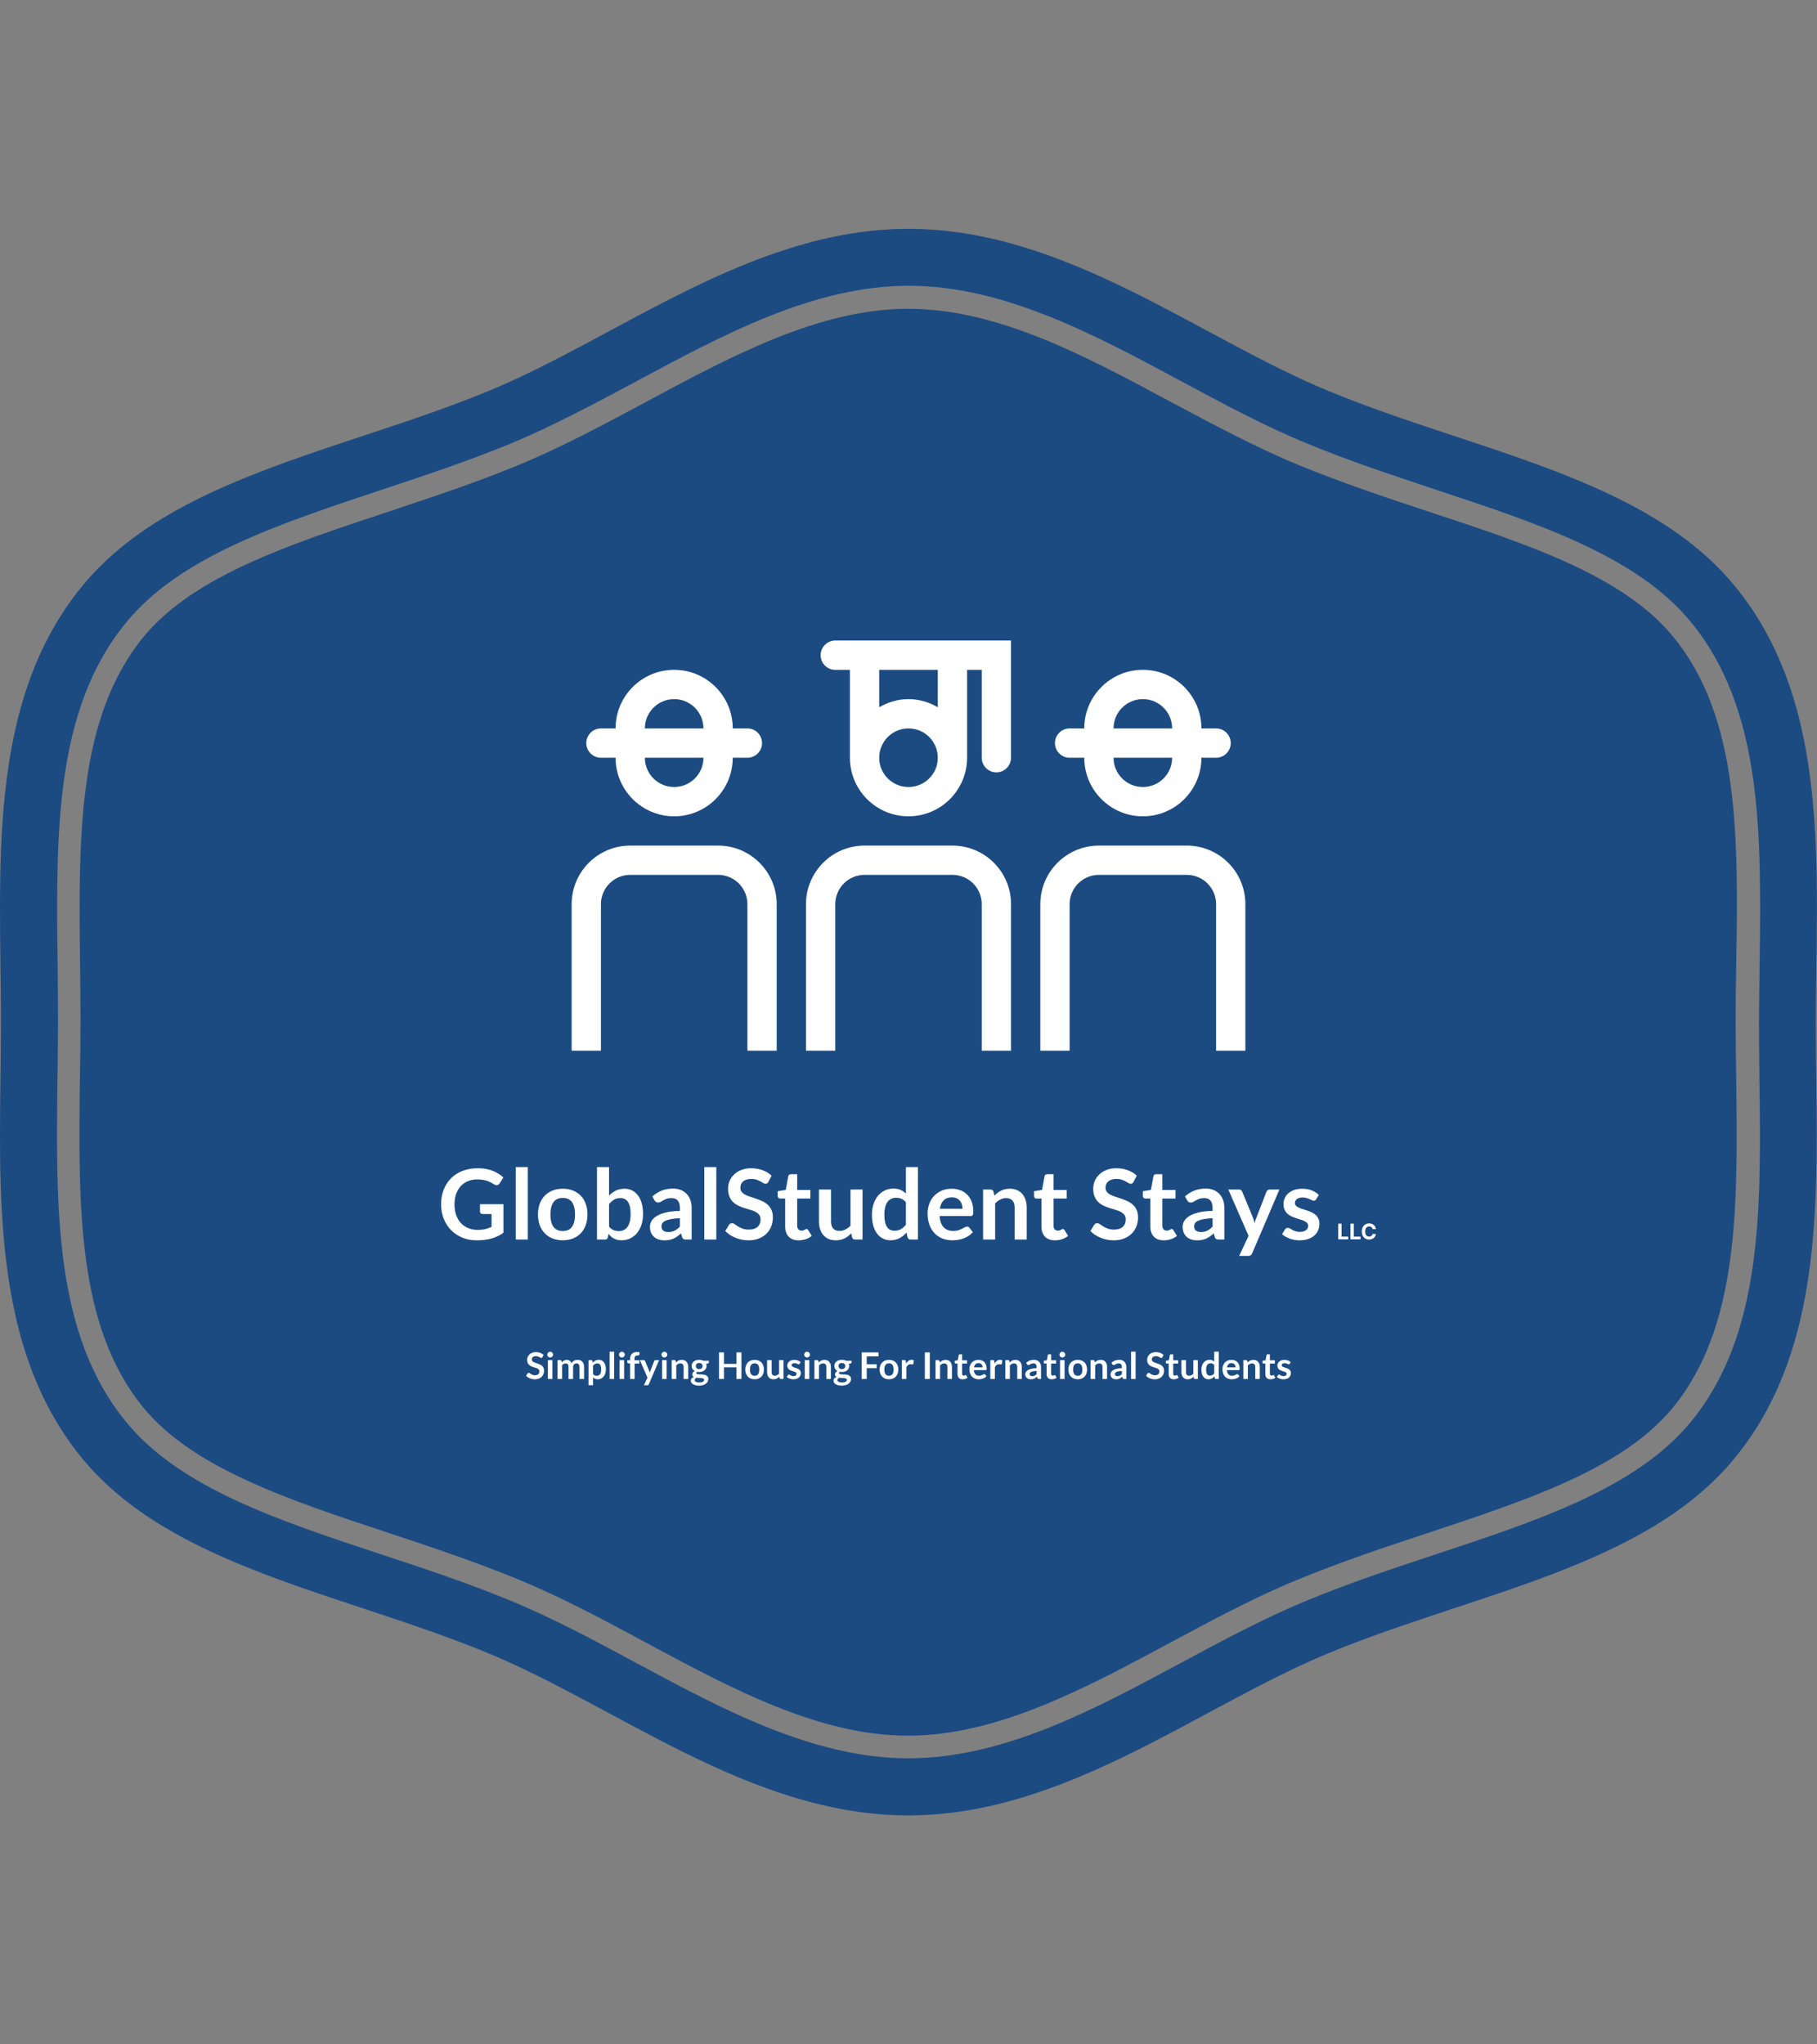 <svg xmlns="http://www.w3.org/2000/svg" version="1.1" xmlns:xlink="http://www.w3.org/1999/xlink" xmlns:svgjs="http://svgjs.dev/svgjs" width="2000" height="2250" viewBox="0 0 2000 2250"><rect x="0" y="0" width="2000" height="2250" fill="#808080" stroke="none"/><g transform="matrix(1,0,0,1,0,0)"><svg viewBox="0 0 320 360" data-background-color="#ffffff" preserveAspectRatio="xMidYMid meet" height="2250" width="2000" xmlns="http://www.w3.org/2000/svg" xmlns:xlink="http://www.w3.org/1999/xlink"><g id="tight-bounds" transform="matrix(1,0,0,1,0,0)"><svg viewBox="0 0 320 360" height="360" width="320"><g><svg></svg></g><g><svg viewBox="0 0 320 360" height="360" width="320"><g><path transform="translate(-8.744,11.241) scale(3.375,3.375)" d="M89.9 29.89c-2.6-3.17-7.52-4.8-12.74-6.52-2.24-0.74-4.55-1.51-6.81-2.44-2.28-0.94-4.52-2.15-6.7-3.31-4.43-2.38-9.01-4.84-13.66-4.84-4.64 0-9.22 2.46-13.65 4.84-2.18 1.17-4.43 2.38-6.71 3.32-2.25 0.93-4.57 1.69-6.81 2.44-5.22 1.73-10.14 3.36-12.74 6.52-3.47 4.23-3.39 10.5-3.31 17.13 0.01 1 0.02 1.99 0.02 2.97 0 0.98-0.01 1.97-0.03 2.97-0.08 6.64-0.16 12.9 3.31 17.14 2.6 3.16 7.52 4.79 12.73 6.52 2.24 0.74 4.55 1.51 6.82 2.44 2.28 0.94 4.52 2.14 6.69 3.31 4.44 2.39 9.02 4.85 13.66 4.85 4.65 0 9.23-2.46 13.66-4.84 2.18-1.17 4.42-2.38 6.7-3.31 2.25-0.93 4.55-1.69 6.78-2.43 5.25-1.74 10.17-3.37 12.77-6.53 3.47-4.23 3.39-10.5 3.31-17.13-0.01-1.01-0.03-2-0.03-2.98 0-0.98 0.01-1.97 0.03-2.96 0.11-6.66 0.19-12.93-3.29-17.16zM93.12 27.25c-4.66-5.68-13.57-7.03-21.18-10.17-6.81-2.8-13.74-8.47-21.94-8.47-8.2 0-15.13 5.67-21.94 8.47-7.62 3.14-16.52 4.49-21.18 10.17-5.06 6.16-4.24 14.85-4.24 22.75 0 7.89-0.82 16.59 4.23 22.75 4.66 5.68 13.57 7.03 21.18 10.17 6.81 2.81 13.74 8.47 21.94 8.47 8.2 0 15.13-5.66 21.94-8.47 7.62-3.14 16.52-4.49 21.18-10.17 5.05-6.16 4.23-14.85 4.23-22.75 0.02-7.9 0.84-16.59-4.22-22.75zM94.4 52.94c0.09 6.88 0.17 13.35-3.58 17.92-2.82 3.43-7.9 5.12-13.28 6.9-2.24 0.74-4.53 1.5-6.73 2.41-2.22 0.91-4.43 2.1-6.57 3.25-4.58 2.46-9.29 4.99-14.24 4.99-4.95 0-9.66-2.53-14.22-4.98-2.15-1.16-4.37-2.35-6.59-3.26-2.23-0.92-4.52-1.68-6.74-2.41-5.39-1.78-10.47-3.47-13.28-6.9-3.74-4.56-3.66-11.04-3.58-17.9 0.01-1 0.03-1.98 0.03-2.96 0-0.98-0.01-1.96-0.02-2.96-0.09-6.86-0.17-13.34 3.58-17.9 2.82-3.43 7.9-5.11 13.28-6.9 2.23-0.74 4.52-1.5 6.74-2.41 2.22-0.92 4.44-2.11 6.59-3.26 4.56-2.45 9.28-4.99 14.22-4.99 4.94 0 9.66 2.53 14.22 4.98 2.15 1.16 4.37 2.35 6.59 3.26 2.22 0.92 4.52 1.67 6.73 2.41 5.38 1.78 10.47 3.47 13.28 6.9 3.75 4.57 3.67 11.04 3.58 17.9-0.01 1.01-0.03 1.99-0.03 2.96 0 0.98 0.01 1.96 0.02 2.95z" fill="#1c4b82" fill-rule="nonzero" stroke="none" stroke-width="1" stroke-linecap="butt" stroke-linejoin="miter" stroke-miterlimit="10" stroke-dasharray="" stroke-dashoffset="0" font-family="none" font-weight="none" font-size="none" text-anchor="none" style="mix-blend-mode: normal" data-fill-palette-color="tertiary"></path></g><g transform="matrix(1,0,0,1,64,112.795)"><svg viewBox="0 0 192 134.411" height="134.411" width="192"><g><svg viewBox="0 0 192 134.411" height="134.411" width="192"><g transform="matrix(1,0,0,1,0,79.055)"><svg viewBox="0 0 192 55.355" height="55.355" width="192"><g id="textblocktransform"><svg viewBox="0 0 192 55.355" height="55.355" width="192" id="textblock"><g><rect width="192" height="43.973" fill="none" stroke-width="5.221" stroke="#1c4b82" data-fill-palette-color="none" data-stroke-palette-color="tertiary"></rect><rect width="192" height="14.231" y="43.973" fill="#1c4b82" data-fill-palette-color="tertiary"></rect></g><g><svg viewBox="0 0 192 42.973" height="42.973" width="192"><g transform="matrix(1,0,0,1,13.667,13.667)"><svg width="164.666" viewBox="1.55 -37.15 479.305 45.53" height="15.639" data-palette-color="#ffffff"><g transform="matrix(1,0,0,1,0,0)"><g><svg width="19.316" viewBox="3.16 -36.86 87.41 37.36" height="8.255" data-palette-color="#ffffff" id="scriptelement" x="461.538" y="-8.255"><path d="M26.44 0L3.16 0 3.16-36.36 10.85-36.36 10.85-6.34 26.44-6.34 26.44 0ZM54.81 0L31.53 0 31.53-36.36 39.22-36.36 39.22-6.34 54.81-6.34 54.81 0ZM90.57-23.63L90.57-23.63 82.79-23.63Q82.58-25.14 81.92-26.32 81.26-27.5 80.23-28.34 79.2-29.17 77.86-29.62 76.52-30.06 74.96-30.06L74.96-30.06Q72.14-30.06 70.04-28.67 67.95-27.27 66.79-24.62 65.64-21.96 65.64-18.18L65.64-18.18Q65.64-14.29 66.8-11.65 67.96-9 70.06-7.65 72.15-6.3 74.91-6.3L74.91-6.3Q76.45-6.3 77.77-6.71 79.1-7.12 80.13-7.91 81.16-8.7 81.84-9.84 82.52-10.97 82.79-12.43L82.79-12.43 90.57-12.39Q90.26-9.89 89.07-7.57 87.87-5.26 85.85-3.44 83.84-1.62 81.06-0.56 78.28 0.5 74.78 0.5L74.78 0.5Q69.92 0.5 66.09-1.7 62.26-3.91 60.05-8.08 57.84-12.25 57.84-18.18L57.84-18.18Q57.84-24.13 60.08-28.3 62.32-32.48 66.15-34.67 69.99-36.86 74.78-36.86L74.78-36.86Q77.94-36.86 80.65-35.97 83.36-35.09 85.45-33.39 87.55-31.69 88.87-29.24 90.19-26.79 90.57-23.63Z" opacity="1" transform="matrix(1,0,0,1,0,0)" fill="#ffffff" class="undefined-123" data-fill-palette-color="quaternary" id="yy-123"></path></svg></g></g><path d="M20.25-4.95L20.25-4.95Q22.53-4.95 24.21-5.36 25.9-5.78 27.43-6.5L27.43-6.5 27.43-13.08 22.9-13.08Q22.25-13.08 21.88-13.44 21.5-13.8 21.5-14.33L21.5-14.33 21.5-18.13 33.52-18.13 33.52-3.5Q32.15-2.5 30.66-1.76 29.18-1.03 27.49-0.55 25.8-0.08 23.88 0.16 21.95 0.4 19.73 0.4L19.73 0.4Q15.78 0.4 12.45-0.98 9.13-2.35 6.7-4.8 4.28-7.25 2.91-10.65 1.55-14.05 1.55-18.07L1.55-18.07Q1.55-22.15 2.88-25.55 4.2-28.95 6.64-31.4 9.08-33.85 12.55-35.2 16.03-36.55 20.35-36.55L20.35-36.55Q24.78-36.55 28.01-35.24 31.25-33.93 33.5-31.83L33.5-31.83 31.55-28.78Q30.98-27.85 30.03-27.85L30.03-27.85Q29.43-27.85 28.8-28.25L28.8-28.25Q28-28.73 27.16-29.2 26.33-29.68 25.31-30.03 24.3-30.38 23.04-30.6 21.78-30.83 20.13-30.83L20.13-30.83Q17.45-30.83 15.29-29.93 13.13-29.03 11.6-27.35 10.08-25.68 9.25-23.33 8.43-20.98 8.43-18.07L8.43-18.07Q8.43-14.95 9.3-12.51 10.18-10.08 11.75-8.4 13.33-6.73 15.5-5.84 17.68-4.95 20.25-4.95ZM39.85-37.15L46.02-37.15 46.02 0 39.85 0 39.85-37.15ZM63.95-26.05L63.95-26.05Q66.82-26.05 69.16-25.13 71.5-24.2 73.15-22.5 74.8-20.8 75.7-18.35 76.6-15.9 76.6-12.88L76.6-12.88Q76.6-9.83 75.7-7.38 74.8-4.93 73.15-3.2 71.5-1.48 69.16-0.55 66.82 0.38 63.95 0.38L63.95 0.38Q61.07 0.38 58.72-0.55 56.37-1.48 54.71-3.2 53.05-4.93 52.13-7.38 51.22-9.83 51.22-12.88L51.22-12.88Q51.22-15.9 52.13-18.35 53.05-20.8 54.71-22.5 56.37-24.2 58.72-25.13 61.07-26.05 63.95-26.05ZM63.95-4.38L63.95-4.38Q67.15-4.38 68.68-6.53 70.22-8.68 70.22-12.83L70.22-12.83Q70.22-16.98 68.68-19.15 67.15-21.33 63.95-21.33L63.95-21.33Q60.7-21.33 59.15-19.14 57.6-16.95 57.6-12.83L57.6-12.83Q57.6-8.7 59.15-6.54 60.7-4.38 63.95-4.38ZM85.57 0L81.49 0 81.49-37.15 87.67-37.15 87.67-22.5Q89.19-24.13 91.12-25.09 93.04-26.05 95.62-26.05L95.62-26.05Q97.72-26.05 99.46-25.19 101.19-24.33 102.46-22.68 103.72-21.03 104.41-18.6 105.09-16.18 105.09-13.03L105.09-13.03Q105.09-10.15 104.32-7.7 103.54-5.25 102.11-3.45 100.67-1.65 98.63-0.64 96.59 0.38 94.07 0.38L94.07 0.38Q92.89 0.38 91.92 0.14 90.94-0.1 90.14-0.53 89.34-0.95 88.66-1.56 87.97-2.18 87.34-2.93L87.34-2.93 87.07-1.2Q86.92-0.55 86.56-0.28 86.19 0 85.57 0L85.57 0ZM93.49-21.25L93.49-21.25Q91.57-21.25 90.21-20.44 88.84-19.63 87.67-18.15L87.67-18.15 87.67-6.65Q88.72-5.35 89.96-4.84 91.19-4.33 92.64-4.33L92.64-4.33Q94.04-4.33 95.17-4.85 96.29-5.38 97.08-6.45 97.87-7.53 98.29-9.16 98.72-10.8 98.72-13.03L98.72-13.03Q98.72-15.28 98.36-16.84 97.99-18.4 97.32-19.38 96.64-20.35 95.68-20.8 94.72-21.25 93.49-21.25ZM130.02-16.2L130.02 0 127.24 0Q126.37 0 125.87-0.26 125.37-0.53 125.12-1.33L125.12-1.33 124.57-3.15Q123.59-2.27 122.65-1.61 121.72-0.95 120.72-0.5 119.72-0.05 118.59 0.18 117.47 0.4 116.09 0.4L116.09 0.4Q114.47 0.4 113.09-0.04 111.72-0.48 110.73-1.35 109.74-2.23 109.19-3.53 108.64-4.83 108.64-6.55L108.64-6.55Q108.64-8 109.4-9.41 110.17-10.83 111.94-11.96 113.72-13.1 116.67-13.85 119.62-14.6 123.99-14.7L123.99-14.7 123.99-16.2Q123.99-18.78 122.9-20.01 121.82-21.25 119.74-21.25L119.74-21.25Q118.24-21.25 117.24-20.9 116.24-20.55 115.5-20.11 114.77-19.68 114.14-19.33 113.52-18.98 112.77-18.98L112.77-18.98Q112.14-18.98 111.69-19.3 111.24-19.63 110.97-20.1L110.97-20.1 109.84-22.08Q114.27-26.13 120.52-26.13L120.52-26.13Q122.77-26.13 124.53-25.39 126.29-24.65 127.52-23.34 128.74-22.03 129.38-20.2 130.02-18.38 130.02-16.2L130.02-16.2ZM118.02-3.85L118.02-3.85Q118.97-3.85 119.77-4.03 120.57-4.2 121.28-4.55 121.99-4.9 122.65-5.41 123.32-5.93 123.99-6.63L123.99-6.63 123.99-10.95Q121.29-10.83 119.48-10.49 117.67-10.15 116.57-9.63 115.47-9.1 115-8.4 114.54-7.7 114.54-6.88L114.54-6.88Q114.54-5.25 115.5-4.55 116.47-3.85 118.02-3.85ZM136.49-37.15L142.66-37.15 142.66 0 136.49 0 136.49-37.15ZM171.01-32.75L169.36-29.58Q169.09-29.03 168.72-28.8 168.36-28.58 167.86-28.58L167.86-28.58Q167.36-28.58 166.74-28.96 166.11-29.35 165.26-29.83 164.41-30.3 163.27-30.69 162.14-31.08 160.59-31.08L160.59-31.08Q159.19-31.08 158.15-30.74 157.11-30.4 156.4-29.8 155.69-29.2 155.34-28.36 154.99-27.53 154.99-26.53L154.99-26.53Q154.99-25.25 155.7-24.4 156.41-23.55 157.59-22.95 158.76-22.35 160.26-21.88 161.76-21.4 163.32-20.86 164.89-20.33 166.39-19.61 167.89-18.9 169.06-17.81 170.24-16.73 170.95-15.15 171.66-13.58 171.66-11.33L171.66-11.33Q171.66-8.88 170.82-6.74 169.99-4.6 168.37-3.01 166.76-1.43 164.44-0.51 162.11 0.4 159.11 0.4L159.11 0.4Q157.39 0.4 155.71 0.06 154.04-0.28 152.5-0.9 150.96-1.53 149.62-2.4 148.29-3.28 147.24-4.35L147.24-4.35 149.19-7.58Q149.46-7.93 149.85-8.16 150.24-8.4 150.71-8.4L150.71-8.4Q151.34-8.4 152.06-7.89 152.79-7.38 153.77-6.75 154.76-6.13 156.1-5.61 157.44-5.1 159.31-5.1L159.31-5.1Q162.19-5.1 163.76-6.46 165.34-7.83 165.34-10.38L165.34-10.38Q165.34-11.8 164.62-12.7 163.91-13.6 162.74-14.21 161.56-14.83 160.06-15.25 158.56-15.68 157.01-16.18 155.46-16.68 153.96-17.38 152.46-18.07 151.29-19.2 150.11-20.33 149.4-22.01 148.69-23.7 148.69-26.18L148.69-26.18Q148.69-28.15 149.47-30.03 150.26-31.9 151.77-33.35 153.29-34.8 155.49-35.68 157.69-36.55 160.51-36.55L160.51-36.55Q163.71-36.55 166.41-35.55 169.11-34.55 171.01-32.75L171.01-32.75ZM184.88 0.4L184.88 0.4Q181.56 0.4 179.76-1.49 177.96-3.38 177.96-6.7L177.96-6.7 177.96-21.03 175.36-21.03Q174.86-21.03 174.5-21.35 174.13-21.68 174.13-22.33L174.13-22.33 174.13-24.78 178.26-25.45 179.56-32.45Q179.66-32.95 180.02-33.23 180.38-33.5 180.93-33.5L180.93-33.5 184.13-33.5 184.13-25.43 190.88-25.43 190.88-21.03 184.13-21.03 184.13-7.13Q184.13-5.93 184.73-5.25 185.33-4.58 186.33-4.58L186.33-4.58Q186.91-4.58 187.3-4.71 187.68-4.85 187.97-5 188.26-5.15 188.48-5.29 188.71-5.43 188.93-5.43L188.93-5.43Q189.21-5.43 189.38-5.29 189.56-5.15 189.76-4.88L189.76-4.88 191.61-1.88Q190.26-0.75 188.51-0.18 186.76 0.4 184.88 0.4ZM195.28-25.65L201.46-25.65 201.46-9.35Q201.46-7 202.54-5.71 203.63-4.42 205.81-4.42L205.81-4.42Q207.41-4.42 208.81-5.14 210.21-5.85 211.46-7.1L211.46-7.1 211.46-25.65 217.63-25.65 217.63 0 213.86 0Q212.66 0 212.28-1.13L212.28-1.13 211.86-3.18Q211.06-2.38 210.21-1.71 209.36-1.05 208.39-0.59 207.43-0.13 206.32 0.14 205.21 0.4 203.93 0.4L203.93 0.4Q201.83 0.4 200.22-0.31 198.61-1.03 197.51-2.33 196.41-3.63 195.84-5.41 195.28-7.2 195.28-9.35L195.28-9.35 195.28-25.65ZM246.05 0L242.28 0Q241.08 0 240.7-1.13L240.7-1.13 240.2-3.6Q239.4-2.7 238.53-1.98 237.65-1.25 236.64-0.73 235.63-0.2 234.47 0.09 233.3 0.38 231.95 0.38L231.95 0.38Q229.85 0.38 228.1-0.5 226.35-1.38 225.09-3.04 223.83-4.7 223.14-7.15 222.45-9.6 222.45-12.75L222.45-12.75Q222.45-15.6 223.23-18.05 224-20.5 225.45-22.3 226.9-24.1 228.93-25.11 230.95-26.13 233.48-26.13L233.48-26.13Q235.63-26.13 237.15-25.44 238.68-24.75 239.88-23.6L239.88-23.6 239.88-37.15 246.05-37.15 246.05 0ZM234.05-4.53L234.05-4.53Q235.98-4.53 237.33-5.33 238.68-6.13 239.88-7.6L239.88-7.6 239.88-19.1Q238.83-20.38 237.59-20.9 236.35-21.43 234.93-21.43L234.93-21.43Q233.53-21.43 232.39-20.9 231.25-20.38 230.47-19.31 229.68-18.25 229.25-16.61 228.83-14.98 228.83-12.75L228.83-12.75Q228.83-10.5 229.19-8.94 229.55-7.38 230.23-6.39 230.9-5.4 231.88-4.96 232.85-4.53 234.05-4.53ZM263.33-26.05L263.33-26.05Q265.75-26.05 267.79-25.28 269.83-24.5 271.3-23.01 272.78-21.53 273.6-19.36 274.43-17.2 274.43-14.43L274.43-14.43Q274.43-13.73 274.36-13.26 274.3-12.8 274.14-12.54 273.98-12.28 273.7-12.16 273.43-12.05 273-12.05L273-12.05 257.15-12.05Q257.43-8.1 259.28-6.25 261.13-4.4 264.18-4.4L264.18-4.4Q265.68-4.4 266.76-4.75 267.85-5.1 268.66-5.53 269.48-5.95 270.09-6.3 270.7-6.65 271.28-6.65L271.28-6.65Q271.65-6.65 271.93-6.5 272.2-6.35 272.4-6.08L272.4-6.08 274.2-3.83Q273.18-2.63 271.9-1.81 270.63-1 269.24-0.51 267.85-0.03 266.41 0.18 264.98 0.38 263.63 0.38L263.63 0.38Q260.95 0.38 258.65-0.51 256.35-1.4 254.65-3.14 252.95-4.88 251.98-7.44 251-10 251-13.38L251-13.38Q251-16 251.85-18.31 252.7-20.63 254.29-22.34 255.88-24.05 258.16-25.05 260.45-26.05 263.33-26.05ZM263.45-21.63L263.45-21.63Q260.75-21.63 259.23-20.1 257.7-18.57 257.28-15.78L257.28-15.78 268.88-15.78Q268.88-16.98 268.55-18.04 268.23-19.1 267.55-19.9 266.88-20.7 265.85-21.16 264.83-21.63 263.45-21.63ZM285.62 0L279.45 0 279.45-25.65 283.22-25.65Q284.42-25.65 284.8-24.53L284.8-24.53 285.22-22.5Q286-23.3 286.86-23.95 287.72-24.6 288.69-25.08 289.65-25.55 290.75-25.8 291.85-26.05 293.15-26.05L293.15-26.05Q295.25-26.05 296.87-25.34 298.5-24.63 299.59-23.34 300.67-22.05 301.24-20.26 301.8-18.48 301.8-16.32L301.8-16.32 301.8 0 295.62 0 295.62-16.32Q295.62-18.68 294.54-19.96 293.45-21.25 291.27-21.25L291.27-21.25Q289.67-21.25 288.27-20.53 286.87-19.8 285.62-18.55L285.62-18.55 285.62 0ZM316.3 0.4L316.3 0.4Q312.97 0.4 311.17-1.49 309.37-3.38 309.37-6.7L309.37-6.7 309.37-21.03 306.77-21.03Q306.27-21.03 305.91-21.35 305.55-21.68 305.55-22.33L305.55-22.33 305.55-24.78 309.67-25.45 310.97-32.45Q311.07-32.95 311.43-33.23 311.8-33.5 312.35-33.5L312.35-33.5 315.55-33.5 315.55-25.43 322.3-25.43 322.3-21.03 315.55-21.03 315.55-7.13Q315.55-5.93 316.15-5.25 316.75-4.58 317.75-4.58L317.75-4.58Q318.32-4.58 318.71-4.71 319.1-4.85 319.38-5 319.67-5.15 319.9-5.29 320.12-5.43 320.35-5.43L320.35-5.43Q320.62-5.43 320.8-5.29 320.97-5.15 321.17-4.88L321.17-4.88 323.02-1.88Q321.67-0.75 319.92-0.18 318.17 0.4 316.3 0.4ZM358.24-32.75L356.59-29.58Q356.32-29.03 355.95-28.8 355.59-28.58 355.09-28.58L355.09-28.58Q354.59-28.58 353.97-28.96 353.34-29.35 352.49-29.83 351.64-30.3 350.5-30.69 349.37-31.08 347.82-31.08L347.82-31.08Q346.42-31.08 345.38-30.74 344.34-30.4 343.63-29.8 342.92-29.2 342.57-28.36 342.22-27.53 342.22-26.53L342.22-26.53Q342.22-25.25 342.93-24.4 343.64-23.55 344.82-22.95 345.99-22.35 347.49-21.88 348.99-21.4 350.55-20.86 352.12-20.33 353.62-19.61 355.12-18.9 356.29-17.81 357.47-16.73 358.18-15.15 358.89-13.58 358.89-11.33L358.89-11.33Q358.89-8.88 358.05-6.74 357.22-4.6 355.6-3.01 353.99-1.43 351.67-0.51 349.34 0.4 346.34 0.4L346.34 0.4Q344.62 0.4 342.94 0.06 341.27-0.28 339.73-0.9 338.19-1.53 336.85-2.4 335.52-3.28 334.47-4.35L334.47-4.35 336.42-7.58Q336.69-7.93 337.08-8.16 337.47-8.4 337.94-8.4L337.94-8.4Q338.57-8.4 339.29-7.89 340.02-7.38 341-6.75 341.99-6.13 343.33-5.61 344.67-5.1 346.54-5.1L346.54-5.1Q349.42-5.1 350.99-6.46 352.57-7.83 352.57-10.38L352.57-10.38Q352.57-11.8 351.85-12.7 351.14-13.6 349.97-14.21 348.79-14.83 347.29-15.25 345.79-15.68 344.24-16.18 342.69-16.68 341.19-17.38 339.69-18.07 338.52-19.2 337.34-20.33 336.63-22.01 335.92-23.7 335.92-26.18L335.92-26.18Q335.92-28.15 336.7-30.03 337.49-31.9 339-33.35 340.52-34.8 342.72-35.68 344.92-36.55 347.74-36.55L347.74-36.55Q350.94-36.55 353.64-35.55 356.34-34.55 358.24-32.75L358.24-32.75ZM372.11 0.4L372.11 0.4Q368.79 0.4 366.99-1.49 365.19-3.38 365.19-6.7L365.19-6.7 365.19-21.03 362.59-21.03Q362.09-21.03 361.73-21.35 361.36-21.68 361.36-22.33L361.36-22.33 361.36-24.78 365.49-25.45 366.79-32.45Q366.89-32.95 367.25-33.23 367.61-33.5 368.16-33.5L368.16-33.5 371.36-33.5 371.36-25.43 378.11-25.43 378.11-21.03 371.36-21.03 371.36-7.13Q371.36-5.93 371.96-5.25 372.56-4.58 373.56-4.58L373.56-4.58Q374.14-4.58 374.53-4.71 374.91-4.85 375.2-5 375.49-5.15 375.71-5.29 375.94-5.43 376.16-5.43L376.16-5.43Q376.44-5.43 376.61-5.29 376.79-5.15 376.99-4.88L376.99-4.88 378.84-1.88Q377.49-0.75 375.74-0.18 373.99 0.4 372.11 0.4ZM403.14-16.2L403.14 0 400.36 0Q399.49 0 398.99-0.26 398.49-0.53 398.24-1.33L398.24-1.33 397.69-3.15Q396.71-2.27 395.77-1.61 394.84-0.95 393.84-0.5 392.84-0.05 391.71 0.18 390.59 0.4 389.21 0.4L389.21 0.4Q387.59 0.4 386.21-0.04 384.84-0.48 383.85-1.35 382.86-2.23 382.31-3.53 381.76-4.83 381.76-6.55L381.76-6.55Q381.76-8 382.52-9.41 383.29-10.83 385.06-11.96 386.84-13.1 389.79-13.85 392.74-14.6 397.11-14.7L397.11-14.7 397.11-16.2Q397.11-18.78 396.02-20.01 394.94-21.25 392.86-21.25L392.86-21.25Q391.36-21.25 390.36-20.9 389.36-20.55 388.62-20.11 387.89-19.68 387.26-19.33 386.64-18.98 385.89-18.98L385.89-18.98Q385.26-18.98 384.81-19.3 384.36-19.63 384.09-20.1L384.09-20.1 382.96-22.08Q387.39-26.13 393.64-26.13L393.64-26.13Q395.89-26.13 397.65-25.39 399.41-24.65 400.64-23.34 401.86-22.03 402.5-20.2 403.14-18.38 403.14-16.2L403.14-16.2ZM391.14-3.85L391.14-3.85Q392.09-3.85 392.89-4.03 393.69-4.2 394.4-4.55 395.11-4.9 395.77-5.41 396.44-5.93 397.11-6.63L397.11-6.63 397.11-10.95Q394.41-10.83 392.6-10.49 390.79-10.15 389.69-9.63 388.59-9.1 388.12-8.4 387.66-7.7 387.66-6.88L387.66-6.88Q387.66-5.25 388.62-4.55 389.59-3.85 391.14-3.85ZM431.38-25.65L417.41 7.05Q417.13 7.7 416.7 8.04 416.26 8.38 415.36 8.38L415.36 8.38 410.76 8.38 415.56-1.9 405.18-25.65 410.58-25.65Q411.33-25.65 411.73-25.3 412.13-24.95 412.33-24.5L412.33-24.5 417.81-11.2Q418.08-10.55 418.28-9.85 418.48-9.15 418.63-8.45L418.63-8.45Q418.83-9.18 419.07-9.85 419.31-10.53 419.58-11.23L419.58-11.23 424.73-24.5Q424.93-25 425.4-25.33 425.86-25.65 426.43-25.65L426.43-25.65 431.38-25.65ZM451.61-22.88L450.21-20.65Q449.96-20.25 449.68-20.09 449.41-19.93 448.98-19.93L448.98-19.93Q448.53-19.93 448.02-20.18 447.51-20.43 446.83-20.74 446.16-21.05 445.29-21.3 444.43-21.55 443.26-21.55L443.26-21.55Q441.43-21.55 440.38-20.78 439.33-20 439.33-18.75L439.33-18.75Q439.33-17.93 439.87-17.36 440.41-16.8 441.29-16.38 442.18-15.95 443.31-15.61 444.43-15.28 445.61-14.88 446.78-14.48 447.91-13.96 449.03-13.45 449.92-12.66 450.81-11.88 451.34-10.78 451.88-9.68 451.88-8.13L451.88-8.13Q451.88-6.28 451.21-4.71 450.53-3.15 449.23-2.01 447.93-0.88 446.02-0.24 444.11 0.4 441.63 0.4L441.63 0.4Q440.31 0.4 439.04 0.16 437.78-0.08 436.62-0.5 435.46-0.93 434.47-1.5 433.48-2.08 432.73-2.75L432.73-2.75 434.16-5.1Q434.43-5.53 434.81-5.75 435.18-5.98 435.76-5.98L435.76-5.98Q436.33-5.98 436.84-5.65 437.36-5.33 438.03-4.95 438.71-4.58 439.62-4.25 440.53-3.93 441.93-3.93L441.93-3.93Q443.03-3.93 443.82-4.19 444.61-4.45 445.12-4.88 445.63-5.3 445.87-5.86 446.11-6.43 446.11-7.03L446.11-7.03Q446.11-7.93 445.57-8.5 445.03-9.08 444.14-9.5 443.26-9.93 442.12-10.26 440.98-10.6 439.79-11 438.61-11.4 437.47-11.94 436.33-12.48 435.44-13.3 434.56-14.13 434.02-15.33 433.48-16.53 433.48-18.23L433.48-18.23Q433.48-19.8 434.11-21.23 434.73-22.65 435.94-23.71 437.16-24.78 438.97-25.41 440.78-26.05 443.16-26.05L443.16-26.05Q445.81-26.05 447.98-25.18 450.16-24.3 451.61-22.88L451.61-22.88Z" opacity="1" transform="matrix(1,0,0,1,0,0)" fill="#ffffff" class="wordmark-text-0" data-fill-palette-color="quaternary" id="text-0"></path></svg></g></svg></g><g transform="matrix(1,0,0,1,8.64,42.973)"><svg viewBox="0 0 174.72 12.383" height="12.383" width="174.72"><g transform="matrix(1,0,0,1,20,3.2)"><svg width="134.72" viewBox="0.9 -37.15 1039.66 46.18" height="5.983" data-palette-color="#ffffff"><path d="M24.68-32.75L23.03-29.58Q22.75-29.03 22.39-28.8 22.03-28.58 21.53-28.58L21.53-28.58Q21.03-28.58 20.4-28.96 19.78-29.35 18.93-29.83 18.07-30.3 16.94-30.69 15.8-31.08 14.25-31.08L14.25-31.08Q12.85-31.08 11.81-30.74 10.78-30.4 10.06-29.8 9.35-29.2 9-28.36 8.65-27.53 8.65-26.53L8.65-26.53Q8.65-25.25 9.36-24.4 10.08-23.55 11.25-22.95 12.43-22.35 13.93-21.88 15.43-21.4 16.99-20.86 18.55-20.33 20.05-19.61 21.55-18.9 22.73-17.81 23.9-16.73 24.61-15.15 25.33-13.58 25.33-11.33L25.33-11.33Q25.33-8.88 24.49-6.74 23.65-4.6 22.04-3.01 20.43-1.43 18.1-0.51 15.78 0.4 12.78 0.4L12.78 0.4Q11.05 0.4 9.38 0.06 7.7-0.28 6.16-0.9 4.63-1.53 3.29-2.4 1.95-3.28 0.9-4.35L0.9-4.35 2.85-7.58Q3.13-7.93 3.51-8.16 3.9-8.4 4.38-8.4L4.38-8.4Q5-8.4 5.73-7.89 6.45-7.38 7.44-6.75 8.43-6.13 9.76-5.61 11.1-5.1 12.98-5.1L12.98-5.1Q15.85-5.1 17.43-6.46 19-7.83 19-10.38L19-10.38Q19-11.8 18.29-12.7 17.57-13.6 16.4-14.21 15.23-14.83 13.73-15.25 12.23-15.68 10.68-16.18 9.13-16.68 7.63-17.38 6.13-18.07 4.95-19.2 3.78-20.33 3.06-22.01 2.35-23.7 2.35-26.18L2.35-26.18Q2.35-28.15 3.14-30.03 3.93-31.9 5.44-33.35 6.95-34.8 9.15-35.68 11.35-36.55 14.18-36.55L14.18-36.55Q17.38-36.55 20.08-35.55 22.78-34.55 24.68-32.75L24.68-32.75ZM30.52-25.65L36.7-25.65 36.7 0 30.52 0 30.52-25.65ZM37.62-33.13L37.62-33.13Q37.62-32.33 37.3-31.63 36.97-30.93 36.44-30.4 35.9-29.88 35.17-29.56 34.45-29.25 33.62-29.25L33.62-29.25Q32.82-29.25 32.11-29.56 31.4-29.88 30.87-30.4 30.35-30.93 30.04-31.63 29.72-32.33 29.72-33.13L29.72-33.13Q29.72-33.95 30.04-34.68 30.35-35.4 30.87-35.93 31.4-36.45 32.11-36.76 32.82-37.08 33.62-37.08L33.62-37.08Q34.45-37.08 35.17-36.76 35.9-36.45 36.44-35.93 36.97-35.4 37.3-34.68 37.62-33.95 37.62-33.13ZM49.85 0L43.67 0 43.67-25.65 47.45-25.65Q48.65-25.65 49.02-24.53L49.02-24.53 49.42-22.63Q50.1-23.38 50.83-24 51.57-24.63 52.41-25.08 53.25-25.53 54.21-25.79 55.17-26.05 56.32-26.05L56.32-26.05Q58.75-26.05 60.31-24.74 61.87-23.43 62.65-21.25L62.65-21.25Q63.25-22.53 64.15-23.44 65.05-24.35 66.12-24.93 67.2-25.5 68.41-25.78 69.62-26.05 70.84-26.05L70.84-26.05Q72.97-26.05 74.62-25.4 76.27-24.75 77.4-23.5 78.52-22.25 79.11-20.45 79.7-18.65 79.7-16.32L79.7-16.32 79.7 0 73.52 0 73.52-16.32Q73.52-18.78 72.45-20.01 71.37-21.25 69.3-21.25L69.3-21.25Q68.34-21.25 67.53-20.93 66.72-20.6 66.11-19.99 65.5-19.38 65.15-18.45 64.8-17.53 64.8-16.32L64.8-16.32 64.8 0 58.6 0 58.6-16.32Q58.6-18.9 57.56-20.08 56.52-21.25 54.5-21.25L54.5-21.25Q53.17-21.25 52.01-20.59 50.85-19.93 49.85-18.78L49.85-18.78 49.85 0ZM91.94 8.38L85.77 8.38 85.77-25.65 89.54-25.65Q90.14-25.65 90.57-25.38 90.99-25.1 91.12-24.53L91.12-24.53 91.62-22.15Q93.17-23.93 95.18-25.03 97.19-26.13 99.89-26.13L99.89-26.13Q101.99-26.13 103.73-25.25 105.47-24.38 106.73-22.71 107.99-21.05 108.68-18.61 109.37-16.18 109.37-13.03L109.37-13.03Q109.37-10.15 108.59-7.7 107.82-5.25 106.38-3.45 104.94-1.65 102.91-0.64 100.87 0.38 98.34 0.38L98.34 0.38Q96.17 0.38 94.66-0.29 93.14-0.95 91.94-2.13L91.94-2.13 91.94 8.38ZM97.77-21.25L97.77-21.25Q95.84-21.25 94.48-20.44 93.12-19.63 91.94-18.15L91.94-18.15 91.94-6.65Q92.99-5.35 94.23-4.84 95.47-4.33 96.89-4.33L96.89-4.33Q98.29-4.33 99.43-4.85 100.57-5.38 101.36-6.45 102.14-7.53 102.57-9.16 102.99-10.8 102.99-13.03L102.99-13.03Q102.99-15.28 102.63-16.84 102.27-18.4 101.59-19.38 100.92-20.35 99.95-20.8 98.99-21.25 97.77-21.25ZM114.44-37.15L120.62-37.15 120.62 0 114.44 0 114.44-37.15ZM127.99-25.65L134.16-25.65 134.16 0 127.99 0 127.99-25.65ZM135.09-33.13L135.09-33.13Q135.09-32.33 134.76-31.63 134.44-30.93 133.9-30.4 133.36-29.88 132.64-29.56 131.91-29.25 131.09-29.25L131.09-29.25Q130.29-29.25 129.58-29.56 128.86-29.88 128.34-30.4 127.81-30.93 127.5-31.63 127.19-32.33 127.19-33.13L127.19-33.13Q127.19-33.95 127.5-34.68 127.81-35.4 128.34-35.93 128.86-36.45 129.58-36.76 130.29-37.08 131.09-37.08L131.09-37.08Q131.91-37.08 132.64-36.76 133.36-36.45 133.9-35.93 134.44-35.4 134.76-34.68 135.09-33.95 135.09-33.13ZM148.41 0L142.24 0 142.24-21 140.01-21.35Q139.28-21.48 138.85-21.85 138.41-22.23 138.41-22.9L138.41-22.9 138.41-25.43 142.24-25.43 142.24-27.33Q142.24-29.53 142.9-31.28 143.56-33.02 144.8-34.25 146.03-35.48 147.81-36.13 149.59-36.77 151.81-36.77L151.81-36.77Q153.59-36.77 155.11-36.3L155.11-36.3 154.99-33.2Q154.94-32.48 154.31-32.3 153.69-32.13 152.86-32.13L152.86-32.13Q151.76-32.13 150.9-31.89 150.03-31.65 149.44-31.06 148.84-30.48 148.52-29.51 148.21-28.55 148.21-27.13L148.21-27.13 148.21-25.43 154.89-25.43 154.89-21.03 148.41-21.03 148.41 0ZM181.73-25.65L167.76 7.05Q167.48 7.7 167.05 8.04 166.61 8.38 165.71 8.38L165.71 8.38 161.11 8.38 165.91-1.9 155.53-25.65 160.93-25.65Q161.68-25.65 162.08-25.3 162.48-24.95 162.68-24.5L162.68-24.5 168.16-11.2Q168.43-10.55 168.63-9.85 168.83-9.15 168.98-8.45L168.98-8.45Q169.18-9.18 169.42-9.85 169.66-10.53 169.93-11.23L169.93-11.23 175.08-24.5Q175.28-25 175.75-25.33 176.21-25.65 176.78-25.65L176.78-25.65 181.73-25.65ZM185.73-25.65L191.91-25.65 191.91 0 185.73 0 185.73-25.65ZM192.83-33.13L192.83-33.13Q192.83-32.33 192.51-31.63 192.18-30.93 191.64-30.4 191.11-29.88 190.38-29.56 189.66-29.25 188.83-29.25L188.83-29.25Q188.03-29.25 187.32-29.56 186.61-29.88 186.08-30.4 185.56-30.93 185.24-31.63 184.93-32.33 184.93-33.13L184.93-33.13Q184.93-33.95 185.24-34.68 185.56-35.4 186.08-35.93 186.61-36.45 187.32-36.76 188.03-37.08 188.83-37.08L188.83-37.08Q189.66-37.08 190.38-36.76 191.11-36.45 191.64-35.93 192.18-35.4 192.51-34.68 192.83-33.95 192.83-33.13ZM205.05 0L198.88 0 198.88-25.65 202.65-25.65Q203.85-25.65 204.23-24.53L204.23-24.53 204.65-22.5Q205.43-23.3 206.29-23.95 207.15-24.6 208.12-25.08 209.08-25.55 210.18-25.8 211.28-26.05 212.58-26.05L212.58-26.05Q214.68-26.05 216.3-25.34 217.93-24.63 219.02-23.34 220.1-22.05 220.67-20.26 221.23-18.48 221.23-16.32L221.23-16.32 221.23 0 215.05 0 215.05-16.32Q215.05-18.68 213.97-19.96 212.88-21.25 210.7-21.25L210.7-21.25Q209.1-21.25 207.7-20.53 206.3-19.8 205.05-18.55L205.05-18.55 205.05 0ZM236.18-26.1L236.18-26.1Q237.83-26.1 239.28-25.76 240.73-25.43 241.93-24.78L241.93-24.78 249.3-24.78 249.3-22.48Q249.3-21.9 249-21.58 248.7-21.25 247.98-21.13L247.98-21.13 245.68-20.7Q245.93-20.05 246.06-19.33 246.2-18.6 246.2-17.8L246.2-17.8Q246.2-15.9 245.44-14.36 244.68-12.83 243.34-11.75 242-10.68 240.16-10.09 238.33-9.5 236.18-9.5L236.18-9.5Q234.73-9.5 233.35-9.78L233.35-9.78Q232.15-9.05 232.15-8.15L232.15-8.15Q232.15-7.38 232.86-7.01 233.58-6.65 234.74-6.5 235.9-6.35 237.38-6.31 238.85-6.28 240.4-6.15 241.95-6.03 243.43-5.71 244.9-5.4 246.06-4.73 247.23-4.05 247.94-2.89 248.65-1.73 248.65 0.1L248.65 0.1Q248.65 1.8 247.81 3.4 246.98 5 245.39 6.25 243.8 7.5 241.5 8.26 239.2 9.03 236.25 9.03L236.25 9.03Q233.33 9.03 231.18 8.46 229.03 7.9 227.61 6.96 226.2 6.03 225.5 4.8 224.8 3.58 224.8 2.25L224.8 2.25Q224.8 0.45 225.9-0.78 227-2 228.95-2.73L228.95-2.73Q228-3.25 227.43-4.13 226.85-5 226.85-6.4L226.85-6.4Q226.85-6.98 227.05-7.59 227.25-8.2 227.66-8.8 228.08-9.4 228.7-9.94 229.33-10.48 230.18-10.9L230.18-10.9Q228.23-11.95 227.11-13.7 226-15.45 226-17.8L226-17.8Q226-19.7 226.76-21.24 227.53-22.78 228.89-23.86 230.25-24.95 232.11-25.53 233.98-26.1 236.18-26.1ZM242.95 1.15L242.95 1.15Q242.95 0.4 242.5-0.08 242.05-0.55 241.28-0.81 240.5-1.07 239.46-1.2 238.43-1.33 237.26-1.39 236.1-1.45 234.86-1.51 233.63-1.58 232.48-1.73L232.48-1.73Q231.43-1.15 230.79-0.36 230.15 0.43 230.15 1.45L230.15 1.45Q230.15 2.13 230.49 2.71 230.83 3.3 231.56 3.73 232.3 4.15 233.48 4.39 234.65 4.63 236.35 4.63L236.35 4.63Q238.08 4.63 239.33 4.36 240.58 4.1 241.39 3.64 242.2 3.18 242.58 2.54 242.95 1.9 242.95 1.15ZM236.18-13.45L236.18-13.45Q237.33-13.45 238.18-13.76 239.03-14.08 239.59-14.63 240.15-15.18 240.44-15.95 240.73-16.73 240.73-17.65L240.73-17.65Q240.73-19.55 239.59-20.66 238.45-21.78 236.18-21.78L236.18-21.78Q233.9-21.78 232.76-20.66 231.63-19.55 231.63-17.65L231.63-17.65Q231.63-16.75 231.91-15.98 232.2-15.2 232.76-14.64 233.33-14.08 234.19-13.76 235.05-13.45 236.18-13.45ZM293.67-36.15L293.67 0 286.9 0 286.9-15.8 269.95-15.8 269.95 0 263.17 0 263.17-36.15 269.95-36.15 269.95-20.6 286.9-20.6 286.9-36.15 293.67-36.15ZM311.57-26.05L311.57-26.05Q314.44-26.05 316.78-25.13 319.12-24.2 320.77-22.5 322.42-20.8 323.32-18.35 324.22-15.9 324.22-12.88L324.22-12.88Q324.22-9.83 323.32-7.38 322.42-4.93 320.77-3.2 319.12-1.48 316.78-0.55 314.44 0.38 311.57 0.38L311.57 0.38Q308.69 0.38 306.34-0.55 303.99-1.48 302.33-3.2 300.67-4.93 299.76-7.38 298.84-9.83 298.84-12.88L298.84-12.88Q298.84-15.9 299.76-18.35 300.67-20.8 302.33-22.5 303.99-24.2 306.34-25.13 308.69-26.05 311.57-26.05ZM311.57-4.38L311.57-4.38Q314.77-4.38 316.31-6.53 317.84-8.68 317.84-12.83L317.84-12.83Q317.84-16.98 316.31-19.15 314.77-21.33 311.57-21.33L311.57-21.33Q308.32-21.33 306.77-19.14 305.22-16.95 305.22-12.83L305.22-12.83Q305.22-8.7 306.77-6.54 308.32-4.38 311.57-4.38ZM328.52-25.65L334.69-25.65 334.69-9.35Q334.69-7 335.78-5.71 336.87-4.42 339.04-4.42L339.04-4.42Q340.64-4.42 342.04-5.14 343.44-5.85 344.69-7.1L344.69-7.1 344.69-25.65 350.87-25.65 350.87 0 347.09 0Q345.89 0 345.52-1.13L345.52-1.13 345.09-3.18Q344.29-2.38 343.44-1.71 342.59-1.05 341.63-0.59 340.67-0.13 339.55 0.14 338.44 0.4 337.17 0.4L337.17 0.4Q335.07 0.4 333.45-0.31 331.84-1.03 330.74-2.33 329.64-3.63 329.08-5.41 328.52-7.2 328.52-9.35L328.52-9.35 328.52-25.65ZM374.09-22.88L372.69-20.65Q372.44-20.25 372.16-20.09 371.89-19.93 371.46-19.93L371.46-19.93Q371.01-19.93 370.5-20.18 369.99-20.43 369.31-20.74 368.64-21.05 367.78-21.3 366.91-21.55 365.74-21.55L365.74-21.55Q363.91-21.55 362.86-20.78 361.81-20 361.81-18.75L361.81-18.75Q361.81-17.93 362.35-17.36 362.89-16.8 363.78-16.38 364.66-15.95 365.79-15.61 366.91-15.28 368.09-14.88 369.26-14.48 370.39-13.96 371.51-13.45 372.4-12.66 373.29-11.88 373.83-10.78 374.36-9.68 374.36-8.13L374.36-8.13Q374.36-6.28 373.69-4.71 373.01-3.15 371.71-2.01 370.41-0.88 368.5-0.24 366.59 0.4 364.11 0.4L364.11 0.4Q362.79 0.4 361.53 0.16 360.26-0.08 359.1-0.5 357.94-0.93 356.95-1.5 355.96-2.08 355.21-2.75L355.21-2.75 356.64-5.1Q356.91-5.53 357.29-5.75 357.66-5.98 358.24-5.98L358.24-5.98Q358.81-5.98 359.33-5.65 359.84-5.33 360.51-4.95 361.19-4.58 362.1-4.25 363.01-3.93 364.41-3.93L364.41-3.93Q365.51-3.93 366.3-4.19 367.09-4.45 367.6-4.88 368.11-5.3 368.35-5.86 368.59-6.43 368.59-7.03L368.59-7.03Q368.59-7.93 368.05-8.5 367.51-9.08 366.63-9.5 365.74-9.93 364.6-10.26 363.46-10.6 362.28-11 361.09-11.4 359.95-11.94 358.81-12.48 357.93-13.3 357.04-14.13 356.5-15.33 355.96-16.53 355.96-18.23L355.96-18.23Q355.96-19.8 356.59-21.23 357.21-22.65 358.43-23.71 359.64-24.78 361.45-25.41 363.26-26.05 365.64-26.05L365.64-26.05Q368.29-26.05 370.46-25.18 372.64-24.3 374.09-22.88L374.09-22.88ZM379.71-25.65L385.89-25.65 385.89 0 379.71 0 379.71-25.65ZM386.81-33.13L386.81-33.13Q386.81-32.33 386.49-31.63 386.16-30.93 385.62-30.4 385.09-29.88 384.36-29.56 383.64-29.25 382.81-29.25L382.81-29.25Q382.01-29.25 381.3-29.56 380.59-29.88 380.06-30.4 379.54-30.93 379.22-31.63 378.91-32.33 378.91-33.13L378.91-33.13Q378.91-33.95 379.22-34.68 379.54-35.4 380.06-35.93 380.59-36.45 381.3-36.76 382.01-37.08 382.81-37.08L382.81-37.08Q383.64-37.08 384.36-36.76 385.09-36.45 385.62-35.93 386.16-35.4 386.49-34.68 386.81-33.95 386.81-33.13ZM399.03 0L392.86 0 392.86-25.65 396.63-25.65Q397.83-25.65 398.21-24.53L398.21-24.53 398.63-22.5Q399.41-23.3 400.27-23.95 401.13-24.6 402.1-25.08 403.06-25.55 404.16-25.8 405.26-26.05 406.56-26.05L406.56-26.05Q408.66-26.05 410.28-25.34 411.91-24.63 413-23.34 414.08-22.05 414.65-20.26 415.21-18.48 415.21-16.32L415.21-16.32 415.21 0 409.03 0 409.03-16.32Q409.03-18.68 407.95-19.96 406.86-21.25 404.68-21.25L404.68-21.25Q403.08-21.25 401.68-20.53 400.28-19.8 399.03-18.55L399.03-18.55 399.03 0ZM430.16-26.1L430.16-26.1Q431.81-26.1 433.26-25.76 434.71-25.43 435.91-24.78L435.91-24.78 443.28-24.78 443.28-22.48Q443.28-21.9 442.98-21.58 442.68-21.25 441.96-21.13L441.96-21.13 439.66-20.7Q439.91-20.05 440.04-19.33 440.18-18.6 440.18-17.8L440.18-17.8Q440.18-15.9 439.42-14.36 438.66-12.83 437.32-11.75 435.98-10.68 434.14-10.09 432.31-9.5 430.16-9.5L430.16-9.5Q428.71-9.5 427.33-9.78L427.33-9.78Q426.13-9.05 426.13-8.15L426.13-8.15Q426.13-7.38 426.84-7.01 427.56-6.65 428.72-6.5 429.88-6.35 431.36-6.31 432.83-6.28 434.38-6.15 435.93-6.03 437.41-5.71 438.88-5.4 440.04-4.73 441.21-4.05 441.92-2.89 442.63-1.73 442.63 0.1L442.63 0.1Q442.63 1.8 441.79 3.4 440.96 5 439.37 6.25 437.78 7.5 435.48 8.26 433.18 9.03 430.23 9.03L430.23 9.03Q427.31 9.03 425.16 8.46 423.01 7.9 421.59 6.96 420.18 6.03 419.48 4.8 418.78 3.58 418.78 2.25L418.78 2.25Q418.78 0.45 419.88-0.78 420.98-2 422.93-2.73L422.93-2.73Q421.98-3.25 421.41-4.13 420.83-5 420.83-6.4L420.83-6.4Q420.83-6.98 421.03-7.59 421.23-8.2 421.64-8.8 422.06-9.4 422.68-9.94 423.31-10.48 424.16-10.9L424.16-10.9Q422.21-11.95 421.09-13.7 419.98-15.45 419.98-17.8L419.98-17.8Q419.98-19.7 420.74-21.24 421.51-22.78 422.87-23.86 424.23-24.95 426.09-25.53 427.96-26.1 430.16-26.1ZM436.93 1.15L436.93 1.15Q436.93 0.4 436.48-0.08 436.03-0.55 435.26-0.81 434.48-1.07 433.44-1.2 432.41-1.33 431.24-1.39 430.08-1.45 428.84-1.51 427.61-1.58 426.46-1.73L426.46-1.73Q425.41-1.15 424.77-0.36 424.13 0.43 424.13 1.45L424.13 1.45Q424.13 2.13 424.47 2.71 424.81 3.3 425.54 3.73 426.28 4.15 427.46 4.39 428.63 4.63 430.33 4.63L430.33 4.63Q432.06 4.63 433.31 4.36 434.56 4.1 435.37 3.64 436.18 3.18 436.56 2.54 436.93 1.9 436.93 1.15ZM430.16-13.45L430.16-13.45Q431.31-13.45 432.16-13.76 433.01-14.08 433.57-14.63 434.13-15.18 434.42-15.95 434.71-16.73 434.71-17.65L434.71-17.65Q434.71-19.55 433.57-20.66 432.43-21.78 430.16-21.78L430.16-21.78Q427.88-21.78 426.74-20.66 425.61-19.55 425.61-17.65L425.61-17.65Q425.61-16.75 425.89-15.98 426.18-15.2 426.74-14.64 427.31-14.08 428.17-13.76 429.03-13.45 430.16-13.45ZM457.15-36.15L479.95-36.15 479.95-30.8 463.93-30.8 463.93-20.1 477.45-20.1 477.45-14.73 463.93-14.73 463.93 0 457.15 0 457.15-36.15ZM494.22-26.05L494.22-26.05Q497.1-26.05 499.44-25.13 501.77-24.2 503.42-22.5 505.07-20.8 505.97-18.35 506.87-15.9 506.87-12.88L506.87-12.88Q506.87-9.83 505.97-7.38 505.07-4.93 503.42-3.2 501.77-1.48 499.44-0.55 497.1 0.38 494.22 0.38L494.22 0.38Q491.35 0.38 489-0.55 486.65-1.48 484.99-3.2 483.32-4.93 482.41-7.38 481.5-9.83 481.5-12.88L481.5-12.88Q481.5-15.9 482.41-18.35 483.32-20.8 484.99-22.5 486.65-24.2 489-25.13 491.35-26.05 494.22-26.05ZM494.22-4.38L494.22-4.38Q497.42-4.38 498.96-6.53 500.5-8.68 500.5-12.83L500.5-12.83Q500.5-16.98 498.96-19.15 497.42-21.33 494.22-21.33L494.22-21.33Q490.97-21.33 489.42-19.14 487.87-16.95 487.87-12.83L487.87-12.83Q487.87-8.7 489.42-6.54 490.97-4.38 494.22-4.38ZM517.87 0L511.7 0 511.7-25.65 515.32-25.65Q516.27-25.65 516.65-25.3 517.02-24.95 517.15-24.1L517.15-24.1 517.52-21Q518.9-23.38 520.75-24.75 522.6-26.13 524.9-26.13L524.9-26.13Q526.8-26.13 528.05-25.25L528.05-25.25 527.25-20.63Q527.17-20.18 526.92-19.99 526.67-19.8 526.25-19.8L526.25-19.8Q525.87-19.8 525.22-19.98 524.57-20.15 523.5-20.15L523.5-20.15Q521.57-20.15 520.2-19.09 518.82-18.03 517.87-15.98L517.87-15.98 517.87 0ZM549.69-36.15L549.69 0 542.94 0 542.94-36.15 549.69-36.15ZM563.64 0L557.46 0 557.46-25.65 561.24-25.65Q562.44-25.65 562.81-24.53L562.81-24.53 563.24-22.5Q564.01-23.3 564.87-23.95 565.74-24.6 566.7-25.08 567.66-25.55 568.76-25.8 569.86-26.05 571.16-26.05L571.16-26.05Q573.26-26.05 574.89-25.34 576.51-24.63 577.6-23.34 578.69-22.05 579.25-20.26 579.81-18.48 579.81-16.32L579.81-16.32 579.81 0 573.64 0 573.64-16.32Q573.64-18.68 572.55-19.96 571.46-21.25 569.29-21.25L569.29-21.25Q567.69-21.25 566.29-20.53 564.89-19.8 563.64-18.55L563.64-18.55 563.64 0ZM594.31 0.4L594.31 0.4Q590.98 0.4 589.18-1.49 587.38-3.38 587.38-6.7L587.38-6.7 587.38-21.03 584.78-21.03Q584.28-21.03 583.92-21.35 583.56-21.68 583.56-22.33L583.56-22.33 583.56-24.78 587.68-25.45 588.98-32.45Q589.08-32.95 589.45-33.23 589.81-33.5 590.36-33.5L590.36-33.5 593.56-33.5 593.56-25.43 600.31-25.43 600.31-21.03 593.56-21.03 593.56-7.13Q593.56-5.93 594.16-5.25 594.76-4.58 595.76-4.58L595.76-4.58Q596.33-4.58 596.72-4.71 597.11-4.85 597.4-5 597.68-5.15 597.91-5.29 598.13-5.43 598.36-5.43L598.36-5.43Q598.63-5.43 598.81-5.29 598.98-5.15 599.18-4.88L599.18-4.88 601.03-1.88Q599.68-0.75 597.93-0.18 596.18 0.4 594.31 0.4ZM615.83-26.05L615.83-26.05Q618.26-26.05 620.29-25.28 622.33-24.5 623.81-23.01 625.28-21.53 626.11-19.36 626.93-17.2 626.93-14.43L626.93-14.43Q626.93-13.73 626.87-13.26 626.81-12.8 626.64-12.54 626.48-12.28 626.21-12.16 625.93-12.05 625.51-12.05L625.51-12.05 609.66-12.05Q609.93-8.1 611.78-6.25 613.63-4.4 616.68-4.4L616.68-4.4Q618.18-4.4 619.27-4.75 620.36-5.1 621.17-5.53 621.98-5.95 622.59-6.3 623.21-6.65 623.78-6.65L623.78-6.65Q624.16-6.65 624.43-6.5 624.71-6.35 624.91-6.08L624.91-6.08 626.71-3.83Q625.68-2.63 624.41-1.81 623.13-1 621.74-0.51 620.36-0.03 618.92 0.18 617.48 0.38 616.13 0.38L616.13 0.38Q613.46 0.38 611.16-0.51 608.86-1.4 607.16-3.14 605.46-4.88 604.48-7.44 603.51-10 603.51-13.38L603.51-13.38Q603.51-16 604.36-18.31 605.21-20.63 606.79-22.34 608.38-24.05 610.67-25.05 612.96-26.05 615.83-26.05ZM615.96-21.63L615.96-21.63Q613.26-21.63 611.73-20.1 610.21-18.57 609.78-15.78L609.78-15.78 621.38-15.78Q621.38-16.98 621.06-18.04 620.73-19.1 620.06-19.9 619.38-20.7 618.36-21.16 617.33-21.63 615.96-21.63ZM638.13 0L631.95 0 631.95-25.65 635.58-25.65Q636.53-25.65 636.9-25.3 637.28-24.95 637.4-24.1L637.4-24.1 637.78-21Q639.15-23.38 641-24.75 642.85-26.13 645.15-26.13L645.15-26.13Q647.05-26.13 648.3-25.25L648.3-25.25 647.5-20.63Q647.43-20.18 647.18-19.99 646.93-19.8 646.5-19.8L646.5-19.8Q646.13-19.8 645.48-19.98 644.83-20.15 643.75-20.15L643.75-20.15Q641.83-20.15 640.45-19.09 639.08-18.03 638.13-15.98L638.13-15.98 638.13 0ZM658.55 0L652.38 0 652.38-25.65 656.15-25.65Q657.35-25.65 657.73-24.53L657.73-24.53 658.15-22.5Q658.93-23.3 659.79-23.95 660.65-24.6 661.61-25.08 662.58-25.55 663.68-25.8 664.78-26.05 666.08-26.05L666.08-26.05Q668.18-26.05 669.8-25.34 671.43-24.63 672.51-23.34 673.6-22.05 674.16-20.26 674.73-18.48 674.73-16.32L674.73-16.32 674.73 0 668.55 0 668.55-16.32Q668.55-18.68 667.46-19.96 666.38-21.25 664.2-21.25L664.2-21.25Q662.6-21.25 661.2-20.53 659.8-19.8 658.55-18.55L658.55-18.55 658.55 0ZM700.9-16.2L700.9 0 698.12 0Q697.25 0 696.75-0.26 696.25-0.53 696-1.33L696-1.33 695.45-3.15Q694.47-2.27 693.54-1.61 692.6-0.95 691.6-0.5 690.6-0.05 689.47 0.18 688.35 0.4 686.97 0.4L686.97 0.4Q685.35 0.4 683.97-0.04 682.6-0.48 681.61-1.35 680.62-2.23 680.07-3.53 679.52-4.83 679.52-6.55L679.52-6.55Q679.52-8 680.29-9.41 681.05-10.83 682.82-11.96 684.6-13.1 687.55-13.85 690.5-14.6 694.87-14.7L694.87-14.7 694.87-16.2Q694.87-18.78 693.79-20.01 692.7-21.25 690.62-21.25L690.62-21.25Q689.12-21.25 688.12-20.9 687.12-20.55 686.39-20.11 685.65-19.68 685.02-19.33 684.4-18.98 683.65-18.98L683.65-18.98Q683.02-18.98 682.57-19.3 682.12-19.63 681.85-20.1L681.85-20.1 680.72-22.08Q685.15-26.13 691.4-26.13L691.4-26.13Q693.65-26.13 695.41-25.39 697.17-24.65 698.4-23.34 699.62-22.03 700.26-20.2 700.9-18.38 700.9-16.2L700.9-16.2ZM688.9-3.85L688.9-3.85Q689.85-3.85 690.65-4.03 691.45-4.2 692.16-4.55 692.87-4.9 693.54-5.41 694.2-5.93 694.87-6.63L694.87-6.63 694.87-10.95Q692.17-10.83 690.36-10.49 688.55-10.15 687.45-9.63 686.35-9.1 685.89-8.4 685.42-7.7 685.42-6.88L685.42-6.88Q685.42-5.25 686.39-4.55 687.35-3.85 688.9-3.85ZM715.4 0.4L715.4 0.4Q712.07 0.4 710.27-1.49 708.47-3.38 708.47-6.7L708.47-6.7 708.47-21.03 705.87-21.03Q705.37-21.03 705.01-21.35 704.65-21.68 704.65-22.33L704.65-22.33 704.65-24.78 708.77-25.45 710.07-32.45Q710.17-32.95 710.53-33.23 710.9-33.5 711.45-33.5L711.45-33.5 714.65-33.5 714.65-25.43 721.4-25.43 721.4-21.03 714.65-21.03 714.65-7.13Q714.65-5.93 715.25-5.25 715.85-4.58 716.85-4.58L716.85-4.58Q717.42-4.58 717.81-4.71 718.2-4.85 718.48-5 718.77-5.15 719-5.29 719.22-5.43 719.45-5.43L719.45-5.43Q719.72-5.43 719.9-5.29 720.07-5.15 720.27-4.88L720.27-4.88 722.12-1.88Q720.77-0.75 719.02-0.18 717.27 0.4 715.4 0.4ZM726.72-25.65L732.89-25.65 732.89 0 726.72 0 726.72-25.65ZM733.82-33.13L733.82-33.13Q733.82-32.33 733.49-31.63 733.17-30.93 732.63-30.4 732.09-29.88 731.37-29.56 730.64-29.25 729.82-29.25L729.82-29.25Q729.02-29.25 728.31-29.56 727.59-29.88 727.07-30.4 726.54-30.93 726.23-31.63 725.92-32.33 725.92-33.13L725.92-33.13Q725.92-33.95 726.23-34.68 726.54-35.4 727.07-35.93 727.59-36.45 728.31-36.76 729.02-37.08 729.82-37.08L729.82-37.08Q730.64-37.08 731.37-36.76 732.09-36.45 732.63-35.93 733.17-35.4 733.49-34.68 733.82-33.95 733.82-33.13ZM750.82-26.05L750.82-26.05Q753.69-26.05 756.03-25.13 758.37-24.2 760.02-22.5 761.67-20.8 762.57-18.35 763.47-15.9 763.47-12.88L763.47-12.88Q763.47-9.83 762.57-7.38 761.67-4.93 760.02-3.2 758.37-1.48 756.03-0.55 753.69 0.38 750.82 0.38L750.82 0.38Q747.94 0.38 745.59-0.55 743.24-1.48 741.58-3.2 739.92-4.93 739-7.38 738.09-9.83 738.09-12.88L738.09-12.88Q738.09-15.9 739-18.35 739.92-20.8 741.58-22.5 743.24-24.2 745.59-25.13 747.94-26.05 750.82-26.05ZM750.82-4.38L750.82-4.38Q754.02-4.38 755.55-6.53 757.09-8.68 757.09-12.83L757.09-12.83Q757.09-16.98 755.55-19.15 754.02-21.33 750.82-21.33L750.82-21.33Q747.57-21.33 746.02-19.14 744.47-16.95 744.47-12.83L744.47-12.83Q744.47-8.7 746.02-6.54 747.57-4.38 750.82-4.38ZM774.46 0L768.29 0 768.29-25.65 772.06-25.65Q773.26-25.65 773.64-24.53L773.64-24.53 774.06-22.5Q774.84-23.3 775.7-23.95 776.56-24.6 777.53-25.08 778.49-25.55 779.59-25.8 780.69-26.05 781.99-26.05L781.99-26.05Q784.09-26.05 785.71-25.34 787.34-24.63 788.43-23.34 789.51-22.05 790.08-20.26 790.64-18.48 790.64-16.32L790.64-16.32 790.64 0 784.46 0 784.46-16.32Q784.46-18.68 783.38-19.96 782.29-21.25 780.11-21.25L780.11-21.25Q778.51-21.25 777.11-20.53 775.71-19.8 774.46-18.55L774.46-18.55 774.46 0ZM816.81-16.2L816.81 0 814.04 0Q813.16 0 812.66-0.26 812.16-0.53 811.91-1.33L811.91-1.33 811.36-3.15Q810.39-2.27 809.45-1.61 808.51-0.95 807.51-0.5 806.51-0.05 805.39 0.18 804.26 0.4 802.89 0.4L802.89 0.4Q801.26 0.4 799.89-0.04 798.51-0.48 797.52-1.35 796.54-2.23 795.99-3.53 795.44-4.83 795.44-6.55L795.44-6.55Q795.44-8 796.2-9.41 796.96-10.83 798.74-11.96 800.51-13.1 803.46-13.85 806.41-14.6 810.79-14.7L810.79-14.7 810.79-16.2Q810.79-18.78 809.7-20.01 808.61-21.25 806.54-21.25L806.54-21.25Q805.04-21.25 804.04-20.9 803.04-20.55 802.3-20.11 801.56-19.68 800.94-19.33 800.31-18.98 799.56-18.98L799.56-18.98Q798.94-18.98 798.49-19.3 798.04-19.63 797.76-20.1L797.76-20.1 796.64-22.08Q801.06-26.13 807.31-26.13L807.31-26.13Q809.56-26.13 811.32-25.39 813.09-24.65 814.31-23.34 815.54-22.03 816.17-20.2 816.81-18.38 816.81-16.2L816.81-16.2ZM804.81-3.85L804.81-3.85Q805.76-3.85 806.56-4.03 807.36-4.2 808.07-4.55 808.79-4.9 809.45-5.41 810.11-5.93 810.79-6.63L810.79-6.63 810.79-10.95Q808.09-10.83 806.27-10.49 804.46-10.15 803.36-9.63 802.26-9.1 801.8-8.4 801.34-7.7 801.34-6.88L801.34-6.88Q801.34-5.25 802.3-4.55 803.26-3.85 804.81-3.85ZM823.28-37.15L829.46-37.15 829.46 0 823.28 0 823.28-37.15ZM867.45-32.75L865.8-29.58Q865.53-29.03 865.17-28.8 864.8-28.58 864.3-28.58L864.3-28.58Q863.8-28.58 863.18-28.96 862.55-29.35 861.7-29.83 860.85-30.3 859.72-30.69 858.58-31.08 857.03-31.08L857.03-31.08Q855.63-31.08 854.59-30.74 853.55-30.4 852.84-29.8 852.13-29.2 851.78-28.36 851.43-27.53 851.43-26.53L851.43-26.53Q851.43-25.25 852.14-24.4 852.85-23.55 854.03-22.95 855.2-22.35 856.7-21.88 858.2-21.4 859.77-20.86 861.33-20.33 862.83-19.61 864.33-18.9 865.5-17.81 866.68-16.73 867.39-15.15 868.1-13.58 868.1-11.33L868.1-11.33Q868.1-8.88 867.27-6.74 866.43-4.6 864.82-3.01 863.2-1.43 860.88-0.51 858.55 0.4 855.55 0.4L855.55 0.4Q853.83 0.4 852.15 0.06 850.48-0.28 848.94-0.9 847.4-1.53 846.07-2.4 844.73-3.28 843.68-4.35L843.68-4.35 845.63-7.58Q845.9-7.93 846.29-8.16 846.68-8.4 847.15-8.4L847.15-8.4Q847.78-8.4 848.5-7.89 849.23-7.38 850.22-6.75 851.2-6.13 852.54-5.61 853.88-5.1 855.75-5.1L855.75-5.1Q858.63-5.1 860.2-6.46 861.78-7.83 861.78-10.38L861.78-10.38Q861.78-11.8 861.07-12.7 860.35-13.6 859.18-14.21 858-14.83 856.5-15.25 855-15.68 853.45-16.18 851.9-16.68 850.4-17.38 848.9-18.07 847.73-19.2 846.55-20.33 845.84-22.01 845.13-23.7 845.13-26.18L845.13-26.18Q845.13-28.15 845.92-30.03 846.7-31.9 848.22-33.35 849.73-34.8 851.93-35.68 854.13-36.55 856.95-36.55L856.95-36.55Q860.15-36.55 862.85-35.55 865.55-34.55 867.45-32.75L867.45-32.75ZM881.33 0.4L881.33 0.4Q878 0.4 876.2-1.49 874.4-3.38 874.4-6.7L874.4-6.7 874.4-21.03 871.8-21.03Q871.3-21.03 870.94-21.35 870.58-21.68 870.58-22.33L870.58-22.33 870.58-24.78 874.7-25.45 876-32.45Q876.1-32.95 876.46-33.23 876.83-33.5 877.38-33.5L877.38-33.5 880.58-33.5 880.58-25.43 887.33-25.43 887.33-21.03 880.58-21.03 880.58-7.13Q880.58-5.93 881.18-5.25 881.78-4.58 882.78-4.58L882.78-4.58Q883.35-4.58 883.74-4.71 884.13-4.85 884.41-5 884.7-5.15 884.93-5.29 885.15-5.43 885.38-5.43L885.38-5.43Q885.65-5.43 885.83-5.29 886-5.15 886.2-4.88L886.2-4.88 888.05-1.88Q886.7-0.75 884.95-0.18 883.2 0.4 881.33 0.4ZM891.72-25.65L897.9-25.65 897.9-9.35Q897.9-7 898.99-5.71 900.07-4.42 902.25-4.42L902.25-4.42Q903.85-4.42 905.25-5.14 906.65-5.85 907.9-7.1L907.9-7.1 907.9-25.65 914.07-25.65 914.07 0 910.3 0Q909.1 0 908.72-1.13L908.72-1.13 908.3-3.18Q907.5-2.38 906.65-1.71 905.8-1.05 904.84-0.59 903.87-0.13 902.76 0.14 901.65 0.4 900.37 0.4L900.37 0.4Q898.27 0.4 896.66-0.31 895.05-1.03 893.95-2.33 892.85-3.63 892.29-5.41 891.72-7.2 891.72-9.35L891.72-9.35 891.72-25.65ZM942.5 0L938.72 0Q937.52 0 937.15-1.13L937.15-1.13 936.65-3.6Q935.85-2.7 934.97-1.98 934.1-1.25 933.08-0.73 932.07-0.2 930.91 0.09 929.75 0.38 928.4 0.38L928.4 0.38Q926.3 0.38 924.55-0.5 922.8-1.38 921.53-3.04 920.27-4.7 919.58-7.15 918.9-9.6 918.9-12.75L918.9-12.75Q918.9-15.6 919.67-18.05 920.45-20.5 921.9-22.3 923.35-24.1 925.37-25.11 927.4-26.13 929.92-26.13L929.92-26.13Q932.07-26.13 933.6-25.44 935.12-24.75 936.32-23.6L936.32-23.6 936.32-37.15 942.5-37.15 942.5 0ZM930.5-4.53L930.5-4.53Q932.42-4.53 933.77-5.33 935.12-6.13 936.32-7.6L936.32-7.6 936.32-19.1Q935.27-20.38 934.03-20.9 932.8-21.43 931.37-21.43L931.37-21.43Q929.97-21.43 928.83-20.9 927.7-20.38 926.91-19.31 926.12-18.25 925.7-16.61 925.27-14.98 925.27-12.75L925.27-12.75Q925.27-10.5 925.63-8.94 926-7.38 926.67-6.39 927.35-5.4 928.32-4.96 929.3-4.53 930.5-4.53ZM959.77-26.05L959.77-26.05Q962.19-26.05 964.23-25.28 966.27-24.5 967.74-23.01 969.22-21.53 970.04-19.36 970.87-17.2 970.87-14.43L970.87-14.43Q970.87-13.73 970.81-13.26 970.74-12.8 970.58-12.54 970.42-12.28 970.14-12.16 969.87-12.05 969.44-12.05L969.44-12.05 953.59-12.05Q953.87-8.1 955.72-6.25 957.57-4.4 960.62-4.4L960.62-4.4Q962.12-4.4 963.21-4.75 964.29-5.1 965.11-5.53 965.92-5.95 966.53-6.3 967.14-6.65 967.72-6.65L967.72-6.65Q968.09-6.65 968.37-6.5 968.64-6.35 968.84-6.08L968.84-6.08 970.64-3.83Q969.62-2.63 968.34-1.81 967.07-1 965.68-0.51 964.29-0.03 962.86 0.18 961.42 0.38 960.07 0.38L960.07 0.38Q957.39 0.38 955.09-0.51 952.79-1.4 951.09-3.14 949.39-4.88 948.42-7.44 947.44-10 947.44-13.38L947.44-13.38Q947.44-16 948.29-18.31 949.14-20.63 950.73-22.34 952.32-24.05 954.61-25.05 956.89-26.05 959.77-26.05ZM959.89-21.63L959.89-21.63Q957.19-21.63 955.67-20.1 954.14-18.57 953.72-15.78L953.72-15.78 965.32-15.78Q965.32-16.98 964.99-18.04 964.67-19.1 963.99-19.9 963.32-20.7 962.29-21.16 961.27-21.63 959.89-21.63ZM982.07 0L975.89 0 975.89-25.65 979.67-25.65Q980.87-25.65 981.24-24.53L981.24-24.53 981.67-22.5Q982.44-23.3 983.3-23.95 984.17-24.6 985.13-25.08 986.09-25.55 987.19-25.8 988.29-26.05 989.59-26.05L989.59-26.05Q991.69-26.05 993.32-25.34 994.94-24.63 996.03-23.34 997.12-22.05 997.68-20.26 998.24-18.48 998.24-16.32L998.24-16.32 998.24 0 992.07 0 992.07-16.32Q992.07-18.68 990.98-19.96 989.89-21.25 987.72-21.25L987.72-21.25Q986.12-21.25 984.72-20.53 983.32-19.8 982.07-18.55L982.07-18.55 982.07 0ZM1012.74 0.4L1012.74 0.4Q1009.41 0.4 1007.61-1.49 1005.81-3.38 1005.81-6.7L1005.81-6.7 1005.81-21.03 1003.21-21.03Q1002.71-21.03 1002.35-21.35 1001.99-21.68 1001.99-22.33L1001.99-22.33 1001.99-24.78 1006.11-25.45 1007.41-32.45Q1007.51-32.95 1007.88-33.23 1008.24-33.5 1008.79-33.5L1008.79-33.5 1011.99-33.5 1011.99-25.43 1018.74-25.43 1018.74-21.03 1011.99-21.03 1011.99-7.13Q1011.99-5.93 1012.59-5.25 1013.19-4.58 1014.19-4.58L1014.19-4.58Q1014.76-4.58 1015.15-4.71 1015.54-4.85 1015.83-5 1016.11-5.15 1016.34-5.29 1016.56-5.43 1016.79-5.43L1016.79-5.43Q1017.06-5.43 1017.24-5.29 1017.41-5.15 1017.61-4.88L1017.61-4.88 1019.46-1.88Q1018.11-0.75 1016.36-0.18 1014.61 0.4 1012.74 0.4ZM1040.29-22.88L1038.89-20.65Q1038.64-20.25 1038.36-20.09 1038.09-19.93 1037.66-19.93L1037.66-19.93Q1037.21-19.93 1036.7-20.18 1036.19-20.43 1035.51-20.74 1034.84-21.05 1033.97-21.3 1033.11-21.55 1031.94-21.55L1031.94-21.55Q1030.11-21.55 1029.06-20.78 1028.01-20 1028.01-18.75L1028.01-18.75Q1028.01-17.93 1028.55-17.36 1029.09-16.8 1029.97-16.38 1030.86-15.95 1031.99-15.61 1033.11-15.28 1034.29-14.88 1035.46-14.48 1036.59-13.96 1037.71-13.45 1038.6-12.66 1039.49-11.88 1040.02-10.78 1040.56-9.68 1040.56-8.13L1040.56-8.13Q1040.56-6.28 1039.89-4.71 1039.21-3.15 1037.91-2.01 1036.61-0.88 1034.7-0.24 1032.79 0.4 1030.31 0.4L1030.31 0.4Q1028.99 0.4 1027.72 0.16 1026.46-0.08 1025.3-0.5 1024.14-0.93 1023.15-1.5 1022.16-2.08 1021.41-2.75L1021.41-2.75 1022.84-5.1Q1023.11-5.53 1023.49-5.75 1023.86-5.98 1024.44-5.98L1024.44-5.98Q1025.01-5.98 1025.52-5.65 1026.04-5.33 1026.71-4.95 1027.39-4.58 1028.3-4.25 1029.21-3.93 1030.61-3.93L1030.61-3.93Q1031.71-3.93 1032.5-4.19 1033.29-4.45 1033.8-4.88 1034.31-5.3 1034.55-5.86 1034.79-6.43 1034.79-7.03L1034.79-7.03Q1034.79-7.93 1034.25-8.5 1033.71-9.08 1032.82-9.5 1031.94-9.93 1030.8-10.26 1029.66-10.6 1028.47-11 1027.29-11.4 1026.15-11.94 1025.01-12.48 1024.12-13.3 1023.24-14.13 1022.7-15.33 1022.16-16.53 1022.16-18.23L1022.16-18.23Q1022.16-19.8 1022.79-21.23 1023.41-22.65 1024.62-23.71 1025.84-24.78 1027.65-25.41 1029.46-26.05 1031.84-26.05L1031.84-26.05Q1034.49-26.05 1036.66-25.18 1038.84-24.3 1040.29-22.88L1040.29-22.88Z" opacity="1" transform="matrix(1,0,0,1,0,0)" fill="#ffffff" class="slogan-text-1" data-fill-palette-color="quaternary" id="text-1"></path></svg></g></svg></g></svg></g></svg></g><g transform="matrix(1,0,0,1,36.672,0)"><svg viewBox="0 0 118.656 72.222" height="72.222" width="118.656"><g><svg xmlns="http://www.w3.org/2000/svg" xmlns:xlink="http://www.w3.org/1999/xlink" version="1.1" x="0" y="0" viewBox="1 20.176 98 59.649" enable-background="new 0 0 100 100" xml:space="preserve" height="72.222" width="118.656" class="icon-icon-0" data-fill-palette-color="quaternary" id="icon-0"><g fill="#ffffff" data-fill-palette-color="quaternary"><path d="M56.392 50H43.608c-4.693 0-8.497 3.794-8.518 8.482h-0.002v0.025c0 0.004 0 0.008 0 0.012l0 0v21.305h4.26V58.52c0-2.353 1.907-4.264 4.26-4.264v0.004h12.784v-0.004c2.354 0 4.261 1.911 4.261 4.264v21.305h4.262V58.52C64.912 53.814 61.098 50 56.392 50z" fill="#ffffff" data-fill-palette-color="quaternary"></path><path d="M90.48 50H77.696c-4.693 0-8.499 3.794-8.521 8.482l0 0v0.025c0 0.004-0.002 0.008-0.002 0.012h0.002v21.305h4.26V58.52c0-2.353 1.908-4.264 4.261-4.264v0.004H90.48v-0.004c2.353 0 4.26 1.911 4.26 4.264v21.305H99V58.52C99 53.814 95.186 50 90.48 50z" fill="#ffffff" data-fill-palette-color="quaternary"></path><path d="M22.306 50H9.522c-4.691 0-8.497 3.794-8.518 8.482H1.002v0.025C1.002 58.512 1 58.516 1 58.52h0.002v21.305h4.26V58.52c0-2.353 1.907-4.264 4.262-4.264v0.004h12.782v-0.004c2.353 0 4.262 1.911 4.262 4.264v21.305h4.26V58.52C30.828 53.814 27.012 50 22.306 50z" fill="#ffffff" data-fill-palette-color="quaternary"></path><path d="M5.264 37.221c0.004 0 0.004-0.004 0.008-0.004h2.12c0 4.706 3.814 8.523 8.522 8.523s8.522-3.818 8.522-8.523h2.12c0.004 0 0.008 0.004 0.008 0.004 1.178 0 2.132-0.954 2.132-2.132 0-1.177-0.954-2.131-2.128-2.131h-2.132c0-4.706-3.814-8.522-8.522-8.522s-8.522 3.816-8.522 8.522H5.264c-1.178 0-2.132 0.954-2.132 2.131C3.132 36.268 4.086 37.221 5.264 37.221zM15.914 28.696c2.355 0 4.262 1.907 4.262 4.262h-8.524C11.652 30.603 13.559 28.696 15.914 28.696zM20.176 37.217c0 2.357-1.907 4.264-4.262 4.264s-4.262-1.907-4.262-4.264H20.176z" fill="#ffffff" data-fill-palette-color="quaternary"></path><path d="M73.436 37.221c0.005 0 0.007-0.004 0.011-0.004h2.118c0 4.706 3.816 8.523 8.523 8.523 4.706 0 8.521-3.818 8.521-8.523h2.121c0.004 0 0.007 0.004 0.011 0.004 1.176 0 2.13-0.954 2.13-2.132 0-1.177-0.954-2.131-2.13-2.131h-2.132c0-4.706-3.814-8.522-8.521-8.522-4.707 0-8.523 3.816-8.523 8.522h-2.129c-1.178 0-2.132 0.954-2.132 2.131C71.304 36.268 72.258 37.221 73.436 37.221zM84.088 28.696c2.353 0 4.26 1.907 4.26 4.262h-8.523C79.824 30.603 81.733 28.696 84.088 28.696zM88.348 37.217c0 2.357-1.907 4.264-4.26 4.264-2.354 0-4.264-1.907-4.264-4.264H88.348z" fill="#ffffff" data-fill-palette-color="quaternary"></path><path d="M39.348 24.438c0.004 0 0.008-0.002 0.008-0.002h2.124v12.772c0 0.004-0.002 0.004-0.002 0.008 0 4.706 3.816 8.523 8.522 8.523 4.705 0 8.522-3.818 8.522-8.523V24.436h2.121c0.004 0 0.004 0.002 0.009 0.002v12.775 0.004c0 1.179 0.953 2.132 2.13 2.132 1.176 0 2.13-0.954 2.13-2.132V20.176H39.348c-1.176 0-2.13 0.954-2.13 2.13C37.218 23.484 38.172 24.438 39.348 24.438zM45.74 24.436h8.52v5.443c-1.258-0.733-2.698-1.183-4.26-1.183s-3.002 0.449-4.26 1.183V24.436zM45.74 37.217v-0.008c0.004-2.353 1.909-4.252 4.26-4.252s4.256 1.9 4.26 4.252v0.008h0.002c0 2.357-1.909 4.264-4.262 4.264s-4.262-1.907-4.262-4.264H45.74z" fill="#ffffff" data-fill-palette-color="quaternary"></path></g></svg></g></svg></g><g></g></svg></g></svg></g></svg></g><defs></defs></svg><rect width="320" height="360" fill="none" stroke="none" visibility="hidden"></rect></g></svg></g></svg>